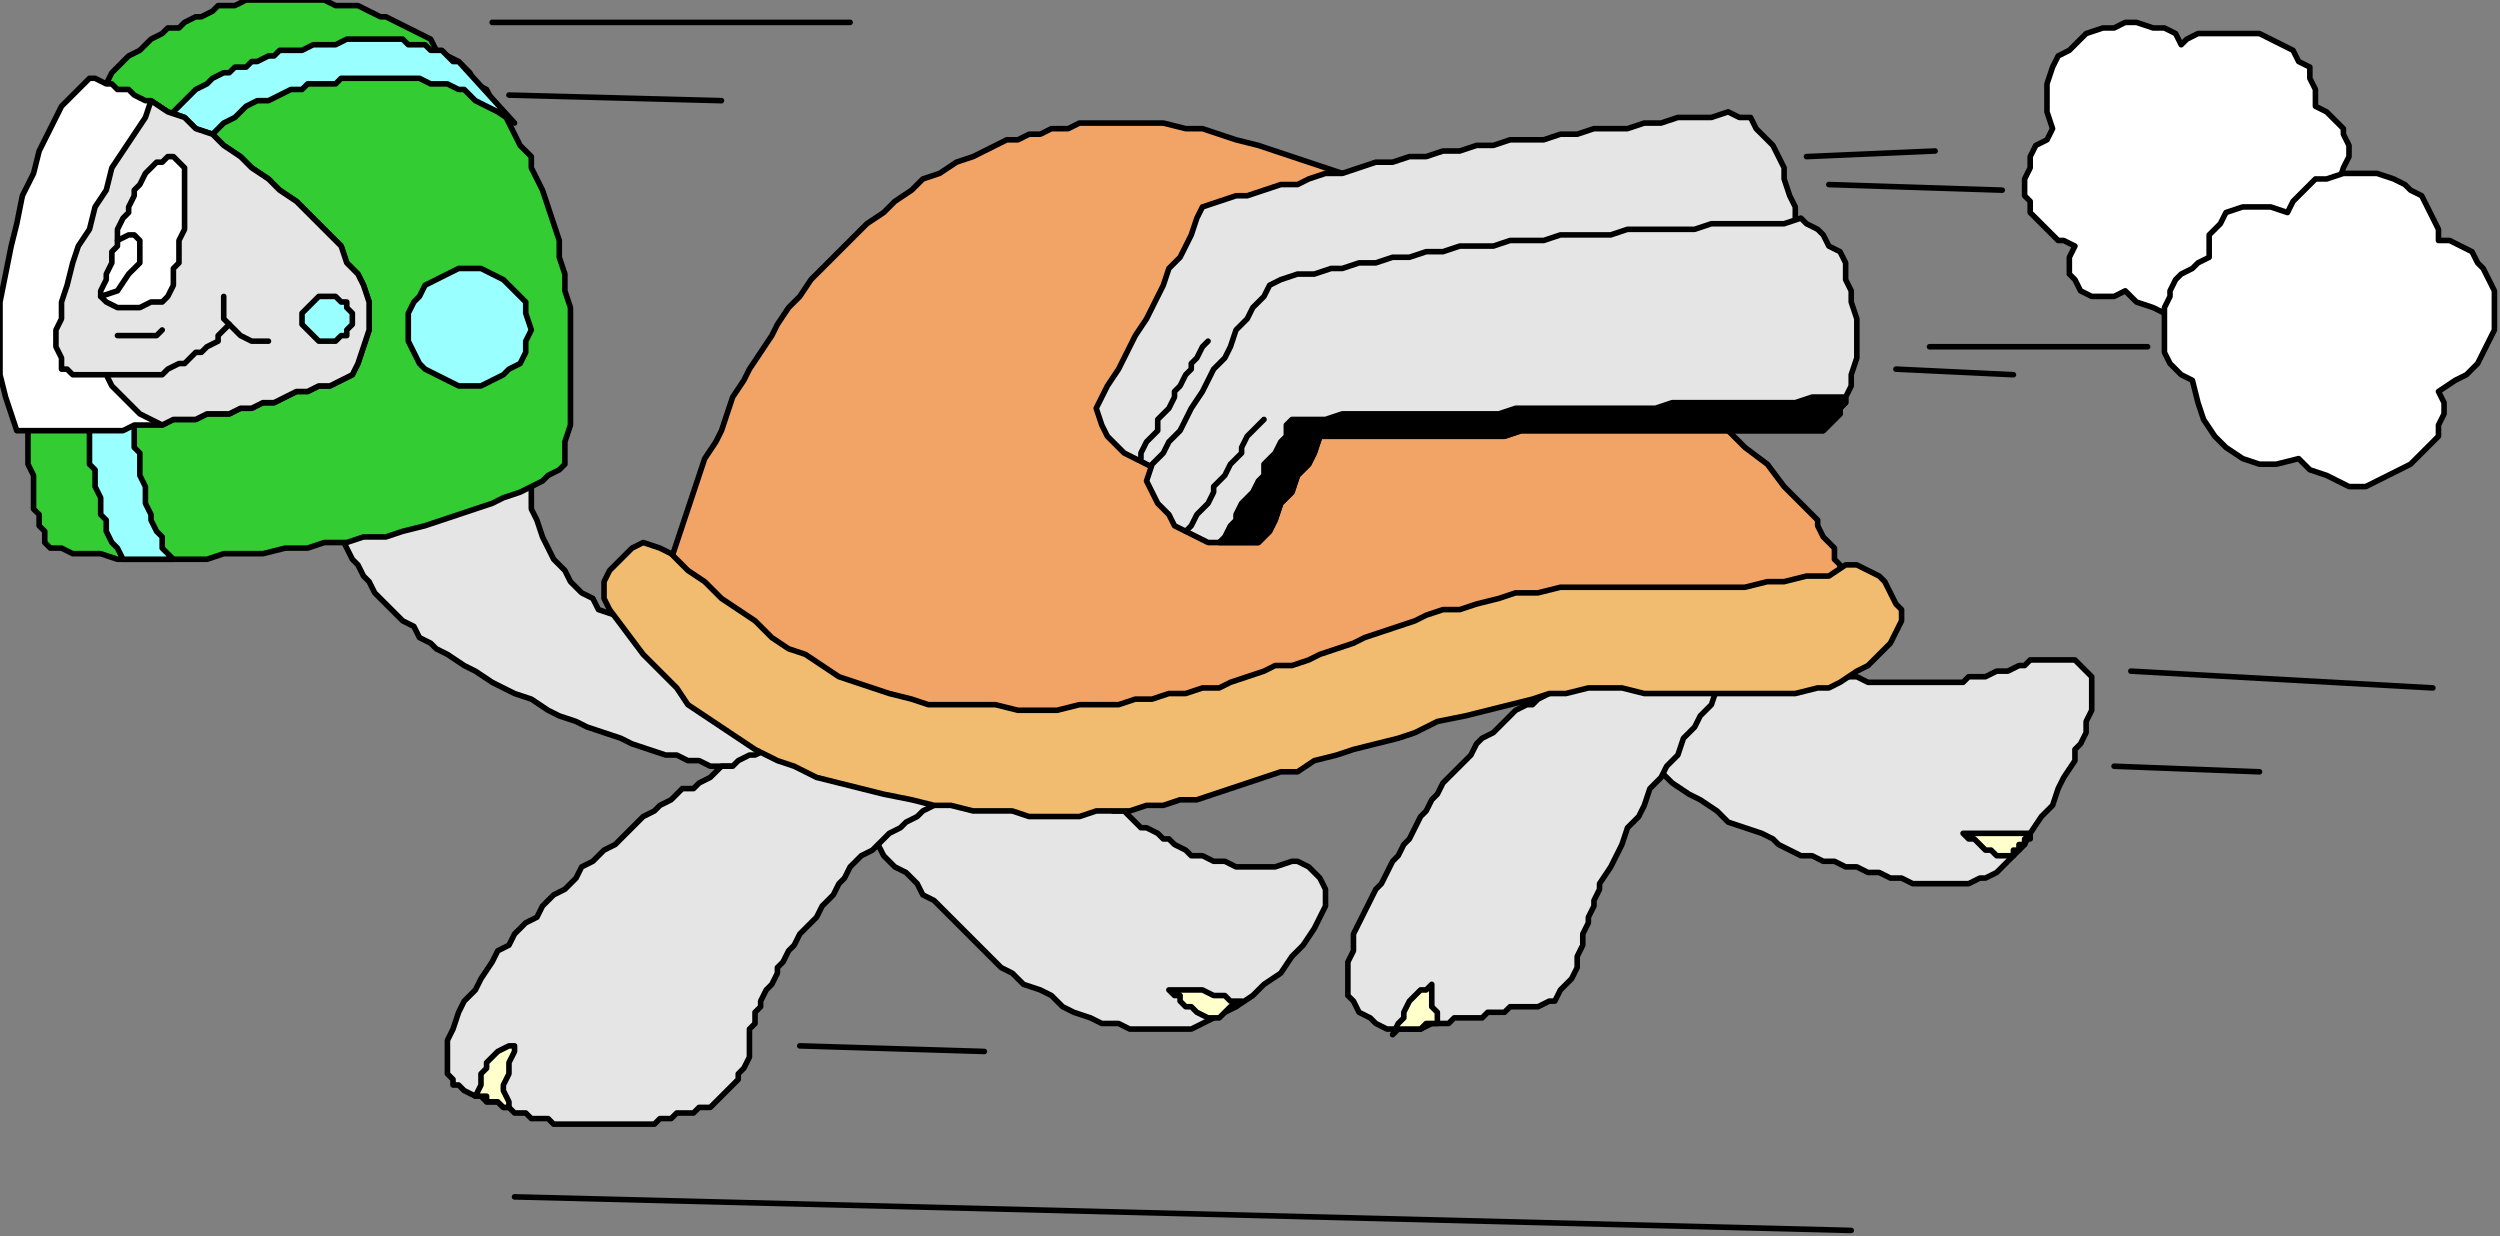 <?xml version="1.0" encoding="UTF-8" standalone="no"?>
<svg
   xmlns:dc="http://purl.org/dc/elements/1.1/"
   xmlns:cc="http://creativecommons.org/ns#"
   xmlns:rdf="http://www.w3.org/1999/02/22-rdf-syntax-ns#"
   xmlns:svg="http://www.w3.org/2000/svg"
   xmlns="http://www.w3.org/2000/svg"
   xmlns:sodipodi="http://sodipodi.sourceforge.net/DTD/sodipodi-0.dtd"
   xmlns:inkscape="http://www.inkscape.org/namespaces/inkscape"
   version="1.0"
   width="118.269mm"
   height="58.473mm"
   id="svg137"
   sodipodi:docname="CREPT015.WMF">
  <rect width="100%" height="100%" fill="#808080" stroke="none"/>
  <sodipodi:namedview
     pagecolor="#ffffff"
     bordercolor="#666666"
     borderopacity="1"
     objecttolerance="10"
     gridtolerance="10"
     guidetolerance="10"
     inkscape:pageopacity="0"
     inkscape:pageshadow="2"
     inkscape:window-width="640"
     inkscape:window-height="480"
     id="namedview139" />
  <defs
     id="defs3">
    <pattern
       id="WMFhbasepattern"
       patternUnits="userSpaceOnUse"
       width="6"
       height="6"
       x="0"
       y="0" />
  </defs>
  <path
     style="fill:#e5e5e5;fill-rule:evenodd;fill-opacity:1;stroke:none;"
     d="  M 274,123   L 277,125   L 279,126   L 282,128   L 284,130   L 287,131   L 289,133   L 292,135   L 294,137   L 297,138   L 299,140   L 302,142   L 304,143   L 307,145   L 309,147   L 312,148   L 315,149   L 317,150   L 318,151   L 320,152   L 322,153   L 324,153   L 326,154   L 328,154   L 330,155   L 332,155   L 334,156   L 336,156   L 338,157   L 340,157   L 342,158   L 344,158   L 346,158   L 348,158   L 349,158   L 351,158   L 352,158   L 354,157   L 355,157   L 357,156   L 358,155   L 360,153   L 362,151   L 363,149   L 365,146   L 367,144   L 368,141   L 369,139   L 371,136   L 371,134   L 372,133   L 373,131   L 373,129   L 374,127   L 374,125   L 374,123   L 374,121   L 373,120   L 372,119   L 371,118   L 369,118   L 368,118   L 366,118   L 365,118   L 363,118   L 362,119   L 361,119   L 359,120   L 358,120   L 357,120   L 355,121   L 354,121   L 353,121   L 352,121   L 351,122   L 349,122   L 348,122   L 347,122   L 346,122   L 344,122   L 343,122   L 342,122   L 340,122   L 339,122   L 338,122   L 336,122   L 335,122   L 334,122   L 332,121   L 331,121   L 330,121   L 329,121   L 327,120   L 326,120   L 325,120   L 324,119   L 323,118   L 320,119   L 317,119   L 313,119   L 310,119   L 307,119   L 304,119   L 300,119   L 297,119   L 294,119   L 291,119   L 288,119   L 285,120   L 282,120   L 279,121   L 277,122   L 274,123  z "
     id="path5" />
  <path
     style="fill:none;stroke:#000000;stroke-width:1px;stroke-linecap:round;stroke-linejoin:round;stroke-miterlimit:4;stroke-dasharray:none;stroke-opacity:1;"
     d="  M 274,123   L 274,123   L 277,125   L 279,126   L 282,128   L 284,130   L 287,131   L 289,133   L 292,135   L 294,137   L 297,138   L 299,140   L 302,142   L 304,143   L 307,145   L 309,147   L 312,148   L 315,149   L 315,149   L 317,150   L 318,151   L 320,152   L 322,153   L 324,153   L 326,154   L 328,154   L 330,155   L 332,155   L 334,156   L 336,156   L 338,157   L 340,157   L 342,158   L 344,158   L 346,158   L 346,158   L 348,158   L 349,158   L 351,158   L 352,158   L 354,157   L 355,157   L 357,156   L 358,155   L 358,155   L 360,153   L 362,151   L 363,149   L 365,146   L 367,144   L 368,141   L 369,139   L 371,136   L 371,136   L 371,134   L 372,133   L 373,131   L 373,129   L 374,127   L 374,125   L 374,123   L 374,121   L 374,121   L 373,120   L 372,119   L 371,118   L 369,118   L 368,118   L 366,118   L 365,118   L 363,118   L 363,118   L 362,119   L 361,119   L 359,120   L 358,120   L 357,120   L 355,121   L 354,121   L 353,121   L 352,121   L 351,122   L 349,122   L 348,122   L 347,122   L 346,122   L 344,122   L 343,122   L 343,122   L 342,122   L 340,122   L 339,122   L 338,122   L 336,122   L 335,122   L 334,122   L 332,121   L 331,121   L 330,121   L 329,121   L 327,120   L 326,120   L 325,120   L 324,119   L 323,118   L 323,118   L 320,119   L 317,119   L 313,119   L 310,119   L 307,119   L 304,119   L 300,119   L 297,119   L 294,119   L 291,119   L 288,119   L 285,120   L 282,120   L 279,121   L 277,122   L 274,123  "
     id="path7" />
  <path
     style="fill:#ffffcc;fill-rule:evenodd;fill-opacity:1;stroke:none;"
     d="  M 363,149   L 362,149   L 360,149   L 358,149   L 357,149   L 356,149   L 354,149   L 353,149   L 351,149   L 352,150   L 353,150   L 354,151   L 355,152   L 356,152   L 357,153   L 358,153   L 359,153   L 360,153   L 360,152   L 361,152   L 361,151   L 362,151   L 362,150   L 363,150   L 363,149  z "
     id="path9" />
  <path
     style="fill:none;stroke:#000000;stroke-width:1px;stroke-linecap:round;stroke-linejoin:round;stroke-miterlimit:4;stroke-dasharray:none;stroke-opacity:1;"
     d="  M 363,149   L 363,149   L 362,149   L 360,149   L 358,149   L 357,149   L 356,149   L 354,149   L 353,149   L 351,149   L 351,149   L 352,150   L 353,150   L 354,151   L 355,152   L 356,152   L 357,153   L 358,153   L 359,153   L 359,153   L 360,153   L 360,152   L 361,152   L 361,151   L 362,151   L 362,150   L 363,150   L 363,149  "
     id="path11" />
  <path
     style="fill:#e5e5e5;fill-rule:evenodd;fill-opacity:1;stroke:none;"
     d="  M 143,135   L 144,136   L 146,138   L 147,140   L 148,141   L 150,143   L 151,145   L 153,146   L 154,148   L 155,150   L 157,151   L 158,153   L 160,155   L 162,156   L 164,158   L 165,160   L 167,161   L 169,163   L 171,165   L 173,167   L 175,169   L 177,171   L 179,173   L 181,174   L 183,176   L 186,177   L 188,178   L 190,180   L 192,181   L 195,182   L 197,183   L 200,183   L 202,184   L 204,184   L 206,184   L 209,184   L 211,184   L 213,184   L 215,183   L 217,182   L 219,181   L 221,180   L 224,178   L 226,176   L 229,174   L 231,171   L 233,169   L 235,166   L 236,164   L 237,162   L 237,161   L 237,159   L 236,157   L 235,156   L 234,155   L 232,154   L 231,154   L 228,155   L 225,155   L 223,155   L 221,155   L 219,154   L 217,154   L 215,153   L 213,153   L 212,152   L 210,151   L 209,150   L 208,150   L 207,149   L 205,148   L 204,148   L 203,147   L 202,146   L 201,145   L 199,145   L 198,144   L 197,143   L 196,142   L 195,141   L 194,141   L 191,140   L 187,140   L 184,140   L 181,139   L 178,139   L 175,138   L 172,138   L 168,138   L 165,137   L 162,137   L 159,137   L 156,136   L 153,136   L 149,135   L 146,135   L 143,135  z "
     id="path13" />
  <path
     style="fill:none;stroke:#000000;stroke-width:1px;stroke-linecap:round;stroke-linejoin:round;stroke-miterlimit:4;stroke-dasharray:none;stroke-opacity:1;"
     d="  M 143,135   L 143,135   L 144,136   L 146,138   L 147,140   L 148,141   L 150,143   L 151,145   L 153,146   L 154,148   L 155,150   L 157,151   L 158,153   L 160,155   L 162,156   L 164,158   L 165,160   L 167,161   L 167,161   L 169,163   L 171,165   L 173,167   L 175,169   L 177,171   L 179,173   L 181,174   L 183,176   L 183,176   L 186,177   L 188,178   L 190,180   L 192,181   L 195,182   L 197,183   L 200,183   L 202,184   L 202,184   L 204,184   L 206,184   L 209,184   L 211,184   L 213,184   L 215,183   L 217,182   L 219,181   L 219,181   L 221,180   L 224,178   L 226,176   L 229,174   L 231,171   L 233,169   L 235,166   L 236,164   L 236,164   L 237,162   L 237,161   L 237,159   L 236,157   L 235,156   L 234,155   L 232,154   L 231,154   L 231,154   L 228,155   L 225,155   L 223,155   L 221,155   L 219,154   L 217,154   L 215,153   L 213,153   L 213,153   L 212,152   L 210,151   L 209,150   L 208,150   L 207,149   L 205,148   L 204,148   L 203,147   L 202,146   L 201,145   L 199,145   L 198,144   L 197,143   L 196,142   L 195,141   L 194,141   L 194,141   L 191,140   L 187,140   L 184,140   L 181,139   L 178,139   L 175,138   L 172,138   L 168,138   L 165,137   L 162,137   L 159,137   L 156,136   L 153,136   L 149,135   L 146,135   L 143,135  "
     id="path15" />
  <path
     style="fill:#ffffcc;fill-rule:evenodd;fill-opacity:1;stroke:none;"
     d="  M 222,179   L 220,179   L 219,178   L 217,178   L 215,177   L 214,177   L 212,177   L 211,177   L 209,177   L 210,178   L 211,178   L 211,179   L 212,180   L 213,180   L 214,181   L 216,182   L 217,182   L 218,182   L 218,182   L 219,181   L 219,181   L 220,180   L 220,180   L 221,180   L 222,179  z "
     id="path17" />
  <path
     style="fill:none;stroke:#000000;stroke-width:1px;stroke-linecap:round;stroke-linejoin:round;stroke-miterlimit:4;stroke-dasharray:none;stroke-opacity:1;"
     d="  M 222,179   L 222,179   L 220,179   L 219,178   L 217,178   L 215,177   L 214,177   L 212,177   L 211,177   L 209,177   L 209,177   L 210,178   L 211,178   L 211,179   L 212,180   L 213,180   L 214,181   L 216,182   L 217,182   L 217,182   L 218,182   L 218,182   L 219,181   L 219,181   L 220,180   L 220,180   L 221,180   L 222,179  "
     id="path19" />
  <path
     style="fill:#e5e5e5;fill-rule:evenodd;fill-opacity:1;stroke:none;"
     d="  M 95,82   L 95,85   L 95,88   L 95,91   L 96,93   L 97,96   L 98,98   L 99,100   L 101,102   L 102,104   L 104,106   L 106,107   L 107,109   L 110,110   L 112,111   L 114,111   L 116,112   L 118,114   L 120,116   L 122,118   L 124,119   L 126,121   L 128,123   L 130,124   L 132,126   L 134,127   L 136,129   L 138,130   L 140,132   L 143,133   L 145,135   L 147,136   L 150,138   L 148,138   L 146,138   L 145,138   L 143,138   L 141,138   L 139,138   L 137,138   L 135,138   L 133,138   L 131,137   L 129,137   L 127,137   L 125,136   L 123,136   L 121,135   L 119,135   L 116,134   L 113,133   L 111,132   L 108,131   L 105,130   L 103,129   L 100,128   L 98,127   L 95,125   L 92,124   L 90,123   L 88,122   L 85,120   L 83,119   L 80,117   L 78,116   L 77,115   L 75,114   L 74,112   L 72,111   L 71,110   L 70,109   L 68,107   L 67,106   L 66,104   L 65,103   L 64,101   L 63,100   L 62,98   L 61,96   L 60,95   L 59,93   L 61,92   L 63,92   L 65,91   L 68,90   L 70,90   L 72,89   L 74,88   L 77,88   L 79,87   L 81,86   L 84,85   L 86,85   L 88,84   L 90,83   L 92,83   L 95,82  z "
     id="path21" />
  <path
     style="fill:none;stroke:#000000;stroke-width:1px;stroke-linecap:round;stroke-linejoin:round;stroke-miterlimit:4;stroke-dasharray:none;stroke-opacity:1;"
     d="  M 95,82   L 95,82   L 95,85   L 95,88   L 95,91   L 96,93   L 97,96   L 98,98   L 99,100   L 101,102   L 102,104   L 104,106   L 106,107   L 107,109   L 110,110   L 112,111   L 114,111   L 116,112   L 116,112   L 118,114   L 120,116   L 122,118   L 124,119   L 126,121   L 128,123   L 130,124   L 132,126   L 134,127   L 136,129   L 138,130   L 140,132   L 143,133   L 145,135   L 147,136   L 150,138   L 150,138   L 148,138   L 146,138   L 145,138   L 143,138   L 141,138   L 139,138   L 137,138   L 135,138   L 133,138   L 131,137   L 129,137   L 127,137   L 125,136   L 123,136   L 121,135   L 119,135   L 119,135   L 116,134   L 113,133   L 111,132   L 108,131   L 105,130   L 103,129   L 100,128   L 98,127   L 95,125   L 92,124   L 90,123   L 88,122   L 85,120   L 83,119   L 80,117   L 78,116   L 78,116   L 77,115   L 75,114   L 74,112   L 72,111   L 71,110   L 70,109   L 68,107   L 67,106   L 66,104   L 65,103   L 64,101   L 63,100   L 62,98   L 61,96   L 60,95   L 59,93   L 59,93   L 61,92   L 63,92   L 65,91   L 68,90   L 70,90   L 72,89   L 74,88   L 77,88   L 79,87   L 81,86   L 84,85   L 86,85   L 88,84   L 90,83   L 92,83   L 95,82  "
     id="path23" />
  <path
     style="fill:#e5e5e5;fill-rule:evenodd;fill-opacity:1;stroke:none;"
     d="  M 140,133   L 139,133   L 137,134   L 135,135   L 134,135   L 132,136   L 131,137   L 129,137   L 128,138   L 127,139   L 125,140   L 124,141   L 122,141   L 121,142   L 120,143   L 118,144   L 117,145   L 115,146   L 113,148   L 112,149   L 110,151   L 108,152   L 106,154   L 104,155   L 103,157   L 101,159   L 99,160   L 97,162   L 96,164   L 94,165   L 92,167   L 91,169   L 89,170   L 88,172   L 86,175   L 85,177   L 83,179   L 82,181   L 81,184   L 80,186   L 80,188   L 80,189   L 80,190   L 80,191   L 80,192   L 81,193   L 81,194   L 82,194   L 83,195   L 85,196   L 86,196   L 87,197   L 89,197   L 90,198   L 91,198   L 92,199   L 94,199   L 95,200   L 96,200   L 98,200   L 99,201   L 101,201   L 102,201   L 104,201   L 105,201   L 106,201   L 108,201   L 109,201   L 111,201   L 112,201   L 114,201   L 115,201   L 117,201   L 118,200   L 120,200   L 121,199   L 123,199   L 124,199   L 125,198   L 127,198   L 128,197   L 129,196   L 130,195   L 131,194   L 132,193   L 132,192   L 133,191   L 134,189   L 134,188   L 134,187   L 134,186   L 134,184   L 135,183   L 135,182   L 135,181   L 136,180   L 136,179   L 137,177   L 138,176   L 139,174   L 139,173   L 140,172   L 141,170   L 142,169   L 143,167   L 144,166   L 145,165   L 146,164   L 147,162   L 148,161   L 149,160   L 150,158   L 151,157   L 152,155   L 153,154   L 154,153   L 156,152   L 157,151   L 158,150   L 159,149   L 161,148   L 162,147   L 164,146   L 165,145   L 167,144   L 168,143   L 170,142   L 171,141   L 173,140   L 171,140   L 169,139   L 167,139   L 165,138   L 163,138   L 161,138   L 158,137   L 156,137   L 154,136   L 152,136   L 150,135   L 148,135   L 146,134   L 144,134   L 142,133   L 140,133  z "
     id="path25" />
  <path
     style="fill:none;stroke:#000000;stroke-width:1px;stroke-linecap:round;stroke-linejoin:round;stroke-miterlimit:4;stroke-dasharray:none;stroke-opacity:1;"
     d="  M 140,133   L 140,133   L 139,133   L 137,134   L 135,135   L 134,135   L 132,136   L 131,137   L 129,137   L 128,138   L 127,139   L 125,140   L 124,141   L 122,141   L 121,142   L 120,143   L 118,144   L 117,145   L 117,145   L 115,146   L 113,148   L 112,149   L 110,151   L 108,152   L 106,154   L 104,155   L 103,157   L 101,159   L 99,160   L 97,162   L 96,164   L 94,165   L 92,167   L 91,169   L 89,170   L 89,170   L 88,172   L 86,175   L 85,177   L 83,179   L 82,181   L 81,184   L 80,186   L 80,188   L 80,188   L 80,189   L 80,190   L 80,191   L 80,192   L 81,193   L 81,194   L 82,194   L 83,195   L 83,195   L 85,196   L 86,196   L 87,197   L 89,197   L 90,198   L 91,198   L 92,199   L 94,199   L 95,200   L 96,200   L 98,200   L 99,201   L 101,201   L 102,201   L 104,201   L 105,201   L 105,201   L 106,201   L 108,201   L 109,201   L 111,201   L 112,201   L 114,201   L 115,201   L 117,201   L 118,200   L 120,200   L 121,199   L 123,199   L 124,199   L 125,198   L 127,198   L 128,197   L 128,197   L 129,196   L 130,195   L 131,194   L 132,193   L 132,192   L 133,191   L 134,189   L 134,188   L 134,188   L 134,187   L 134,186   L 134,184   L 135,183   L 135,182   L 135,181   L 136,180   L 136,179   L 136,179   L 137,177   L 138,176   L 139,174   L 139,173   L 140,172   L 141,170   L 142,169   L 143,167   L 144,166   L 145,165   L 146,164   L 147,162   L 148,161   L 149,160   L 150,158   L 151,157   L 151,157   L 152,155   L 153,154   L 154,153   L 156,152   L 157,151   L 158,150   L 159,149   L 161,148   L 162,147   L 164,146   L 165,145   L 167,144   L 168,143   L 170,142   L 171,141   L 173,140   L 173,140   L 171,140   L 169,139   L 167,139   L 165,138   L 163,138   L 161,138   L 158,137   L 156,137   L 154,136   L 152,136   L 150,135   L 148,135   L 146,134   L 144,134   L 142,133   L 140,133  "
     id="path27" />
  <path
     style="fill:#ffffcc;fill-rule:evenodd;fill-opacity:1;stroke:none;"
     d="  M 92,187   L 91,187   L 89,188   L 88,189   L 87,190   L 87,191   L 86,192   L 86,194   L 85,196   L 86,196   L 87,196   L 87,197   L 88,197   L 89,197   L 89,197   L 90,198   L 91,198   L 91,197   L 90,195   L 90,194   L 91,192   L 91,191   L 91,190   L 92,188   L 92,187  z "
     id="path29" />
  <path
     style="fill:none;stroke:#000000;stroke-width:1px;stroke-linecap:round;stroke-linejoin:round;stroke-miterlimit:4;stroke-dasharray:none;stroke-opacity:1;"
     d="  M 92,187   L 92,187   L 91,187   L 89,188   L 88,189   L 87,190   L 87,191   L 86,192   L 86,194   L 85,196   L 85,196   L 86,196   L 87,196   L 87,197   L 88,197   L 89,197   L 89,197   L 90,198   L 91,198   L 91,198   L 91,197   L 90,195   L 90,194   L 91,192   L 91,191   L 91,190   L 92,188   L 92,187  "
     id="path31" />
  <path
     style="fill:#e5e5e5;fill-rule:evenodd;fill-opacity:1;stroke:none;"
     d="  M 309,121   L 307,123   L 306,126   L 304,128   L 303,130   L 301,132   L 300,135   L 298,137   L 297,139   L 295,141   L 294,144   L 293,146   L 291,148   L 290,151   L 289,153   L 288,155   L 286,158   L 286,159   L 285,161   L 285,162   L 284,164   L 284,165   L 283,167   L 283,169   L 282,171   L 282,172   L 282,173   L 281,175   L 280,176   L 279,177   L 278,179   L 277,179   L 275,180   L 274,180   L 272,180   L 270,180   L 269,181   L 267,181   L 266,181   L 265,182   L 263,182   L 262,182   L 260,182   L 259,183   L 257,183   L 256,183   L 254,184   L 253,184   L 251,184   L 249,184   L 248,184   L 246,183   L 245,182   L 243,181   L 242,179   L 241,178   L 241,176   L 241,174   L 241,172   L 242,170   L 242,167   L 243,165   L 244,163   L 245,161   L 246,159   L 247,158   L 248,156   L 249,154   L 250,153   L 251,151   L 252,150   L 253,148   L 254,146   L 255,145   L 256,143   L 257,142   L 258,140   L 259,139   L 261,137   L 262,136   L 263,135   L 264,133   L 265,132   L 267,131   L 268,130   L 269,129   L 270,128   L 271,127   L 273,126   L 274,126   L 275,125   L 277,124   L 278,123   L 279,122   L 281,122   L 282,121   L 284,120   L 285,120   L 287,120   L 288,120   L 290,120   L 291,120   L 293,120   L 295,121   L 296,121   L 298,121   L 299,121   L 301,121   L 302,121   L 304,121   L 306,121   L 307,121   L 309,121  z "
     id="path33" />
  <path
     style="fill:none;stroke:#000000;stroke-width:1px;stroke-linecap:round;stroke-linejoin:round;stroke-miterlimit:4;stroke-dasharray:none;stroke-opacity:1;"
     d="  M 309,121   L 309,121   L 307,123   L 306,126   L 304,128   L 303,130   L 301,132   L 300,135   L 298,137   L 297,139   L 295,141   L 294,144   L 293,146   L 291,148   L 290,151   L 289,153   L 288,155   L 286,158   L 286,158   L 286,159   L 285,161   L 285,162   L 284,164   L 284,165   L 283,167   L 283,169   L 282,171   L 282,171   L 282,172   L 282,173   L 281,175   L 280,176   L 279,177   L 278,179   L 277,179   L 275,180   L 275,180   L 274,180   L 272,180   L 270,180   L 269,181   L 267,181   L 266,181   L 265,182   L 263,182   L 262,182   L 260,182   L 259,183   L 257,183   L 256,183   L 254,184   L 253,184   L 251,184   L 251,184   L 249,184   L 248,184   L 246,183   L 245,182   L 243,181   L 242,179   L 241,178   L 241,176   L 241,176   L 241,174   L 241,172   L 242,170   L 242,167   L 243,165   L 244,163   L 245,161   L 246,159   L 246,159   L 247,158   L 248,156   L 249,154   L 250,153   L 251,151   L 252,150   L 253,148   L 254,146   L 255,145   L 256,143   L 257,142   L 258,140   L 259,139   L 261,137   L 262,136   L 263,135   L 263,135   L 264,133   L 265,132   L 267,131   L 268,130   L 269,129   L 270,128   L 271,127   L 273,126   L 274,126   L 275,125   L 277,124   L 278,123   L 279,122   L 281,122   L 282,121   L 284,120   L 284,120   L 285,120   L 287,120   L 288,120   L 290,120   L 291,120   L 293,120   L 295,121   L 296,121   L 298,121   L 299,121   L 301,121   L 302,121   L 304,121   L 306,121   L 307,121   L 309,121  "
     id="path35" />
  <path
     style="fill:#ffffcc;fill-rule:evenodd;fill-opacity:1;stroke:none;"
     d="  M 257,183   L 257,182   L 257,181   L 256,180   L 256,179   L 256,179   L 256,178   L 256,177   L 256,176   L 255,177   L 254,177   L 253,178   L 252,179   L 251,181   L 251,182   L 250,183   L 249,185   L 250,184   L 251,184   L 252,184   L 253,184   L 254,184   L 255,183   L 256,183   L 257,183  z "
     id="path37" />
  <path
     style="fill:none;stroke:#000000;stroke-width:1px;stroke-linecap:round;stroke-linejoin:round;stroke-miterlimit:4;stroke-dasharray:none;stroke-opacity:1;"
     d="  M 257,183   L 257,183   L 257,182   L 257,181   L 256,180   L 256,179   L 256,179   L 256,178   L 256,177   L 256,176   L 256,176   L 255,177   L 254,177   L 253,178   L 252,179   L 251,181   L 251,182   L 250,183   L 249,185   L 249,185   L 250,184   L 251,184   L 252,184   L 253,184   L 254,184   L 255,183   L 256,183   L 257,183  "
     id="path39" />
  <path
     style="fill:#f2a366;fill-rule:evenodd;fill-opacity:1;stroke:none;"
     d="  M 118,107   L 119,104   L 120,100   L 121,97   L 122,94   L 123,91   L 124,88   L 125,85   L 126,82   L 128,79   L 129,77   L 130,74   L 131,71   L 133,68   L 134,66   L 136,63   L 138,60   L 139,58   L 141,55   L 143,53   L 145,50   L 147,48   L 149,46   L 151,44   L 153,42   L 155,40   L 158,38   L 160,36   L 163,34   L 165,32   L 168,31   L 171,29   L 174,28   L 176,27   L 178,26   L 180,25   L 182,25   L 184,24   L 186,24   L 188,23   L 191,23   L 193,22   L 195,22   L 197,22   L 200,22   L 202,22   L 204,22   L 206,22   L 208,22   L 212,23   L 215,23   L 218,24   L 221,25   L 225,26   L 228,27   L 231,28   L 234,29   L 237,30   L 240,31   L 243,32   L 246,34   L 249,35   L 252,37   L 255,39   L 258,40   L 262,43   L 266,45   L 270,48   L 274,50   L 278,53   L 282,56   L 286,59   L 290,62   L 294,65   L 297,68   L 301,71   L 305,74   L 309,77   L 312,80   L 316,83   L 319,87   L 320,88   L 321,89   L 322,90   L 323,91   L 324,92   L 325,93   L 325,94   L 326,96   L 327,97   L 328,98   L 328,100   L 329,101   L 329,102   L 330,104   L 330,105   L 331,107   L 330,107   L 328,107   L 327,108   L 325,108   L 324,109   L 322,109   L 321,110   L 320,110   L 318,110   L 317,111   L 315,111   L 314,112   L 313,112   L 311,112   L 310,113   L 308,113   L 306,114   L 303,114   L 301,114   L 298,115   L 296,116   L 294,116   L 291,117   L 289,117   L 286,117   L 284,118   L 281,118   L 279,119   L 276,119   L 274,120   L 271,120   L 269,121   L 266,121   L 264,122   L 261,122   L 259,123   L 256,123   L 254,123   L 251,124   L 249,124   L 246,125   L 244,125   L 241,126   L 239,126   L 236,126   L 234,127   L 231,127   L 229,127   L 225,128   L 220,129   L 216,130   L 211,130   L 207,131   L 203,132   L 198,133   L 194,133   L 190,134   L 185,135   L 181,135   L 177,135   L 172,135   L 168,135   L 164,135   L 159,134   L 156,133   L 153,132   L 151,131   L 148,130   L 145,128   L 143,126   L 140,124   L 138,123   L 135,120   L 133,118   L 130,116   L 128,114   L 125,112   L 123,110   L 120,108   L 118,107  z "
     id="path41" />
  <path
     style="fill:none;stroke:#000000;stroke-width:1px;stroke-linecap:round;stroke-linejoin:round;stroke-miterlimit:4;stroke-dasharray:none;stroke-opacity:1;"
     d="  M 118,107   L 118,107   L 119,104   L 120,100   L 121,97   L 122,94   L 123,91   L 124,88   L 125,85   L 126,82   L 128,79   L 129,77   L 130,74   L 131,71   L 133,68   L 134,66   L 136,63   L 138,60   L 138,60   L 139,58   L 141,55   L 143,53   L 145,50   L 147,48   L 149,46   L 151,44   L 153,42   L 155,40   L 158,38   L 160,36   L 163,34   L 165,32   L 168,31   L 171,29   L 174,28   L 174,28   L 176,27   L 178,26   L 180,25   L 182,25   L 184,24   L 186,24   L 188,23   L 191,23   L 193,22   L 195,22   L 197,22   L 200,22   L 202,22   L 204,22   L 206,22   L 208,22   L 208,22   L 212,23   L 215,23   L 218,24   L 221,25   L 225,26   L 228,27   L 231,28   L 234,29   L 237,30   L 240,31   L 243,32   L 246,34   L 249,35   L 252,37   L 255,39   L 258,40   L 258,40   L 262,43   L 266,45   L 270,48   L 274,50   L 278,53   L 282,56   L 286,59   L 290,62   L 294,65   L 297,68   L 301,71   L 305,74   L 309,77   L 312,80   L 316,83   L 319,87   L 319,87   L 320,88   L 321,89   L 322,90   L 323,91   L 324,92   L 325,93   L 325,94   L 326,96   L 327,97   L 328,98   L 328,100   L 329,101   L 329,102   L 330,104   L 330,105   L 331,107   L 331,107   L 330,107   L 328,107   L 327,108   L 325,108   L 324,109   L 322,109   L 321,110   L 320,110   L 318,110   L 317,111   L 315,111   L 314,112   L 313,112   L 311,112   L 310,113   L 308,113   L 308,113   L 306,114   L 303,114   L 301,114   L 298,115   L 296,116   L 294,116   L 291,117   L 289,117   L 286,117   L 284,118   L 281,118   L 279,119   L 276,119   L 274,120   L 271,120   L 269,121   L 266,121   L 264,122   L 261,122   L 259,123   L 256,123   L 254,123   L 251,124   L 249,124   L 246,125   L 244,125   L 241,126   L 239,126   L 236,126   L 234,127   L 231,127   L 229,127   L 229,127   L 225,128   L 220,129   L 216,130   L 211,130   L 207,131   L 203,132   L 198,133   L 194,133   L 190,134   L 185,135   L 181,135   L 177,135   L 172,135   L 168,135   L 164,135   L 159,134   L 159,134   L 156,133   L 153,132   L 151,131   L 148,130   L 145,128   L 143,126   L 140,124   L 138,123   L 135,120   L 133,118   L 130,116   L 128,114   L 125,112   L 123,110   L 120,108   L 118,107  "
     id="path43" />
  <path
     style="fill:#f2bc70;fill-rule:evenodd;fill-opacity:1;stroke:none;"
     d="  M 330,101   L 332,101   L 334,102   L 336,103   L 337,104   L 338,106   L 339,108   L 340,109   L 340,111   L 339,113   L 338,115   L 336,117   L 334,119   L 332,120   L 329,122   L 327,123   L 325,123   L 321,124   L 318,124   L 315,124   L 311,124   L 308,124   L 304,124   L 301,124   L 297,124   L 294,124   L 290,123   L 287,123   L 284,123   L 280,124   L 277,124   L 274,125   L 270,126   L 266,127   L 262,128   L 257,129   L 253,131   L 250,132   L 246,133   L 242,134   L 239,135   L 235,136   L 232,138   L 229,138   L 226,139   L 223,140   L 220,141   L 217,142   L 214,143   L 211,143   L 208,144   L 205,144   L 202,145   L 199,145   L 196,145   L 193,146   L 190,146   L 187,146   L 184,146   L 181,145   L 178,145   L 174,145   L 170,144   L 167,144   L 163,143   L 158,142   L 154,141   L 150,140   L 146,139   L 142,137   L 139,136   L 135,134   L 132,132   L 129,130   L 126,128   L 123,126   L 121,123   L 118,120   L 115,117   L 112,113   L 109,109   L 108,107   L 108,104   L 109,102   L 111,100   L 113,98   L 115,97   L 118,98   L 120,99   L 123,102   L 126,104   L 129,107   L 132,109   L 135,111   L 138,114   L 141,116   L 144,117   L 147,119   L 150,121   L 153,122   L 156,123   L 159,124   L 163,125   L 166,126   L 170,126   L 174,126   L 178,126   L 182,127   L 186,127   L 189,127   L 193,126   L 196,126   L 200,126   L 203,125   L 206,125   L 209,124   L 212,124   L 215,123   L 218,123   L 220,122   L 223,121   L 226,120   L 228,119   L 231,119   L 234,118   L 236,117   L 239,116   L 242,115   L 244,114   L 247,113   L 250,112   L 253,111   L 255,110   L 258,109   L 261,109   L 264,108   L 268,107   L 271,106   L 275,106   L 279,105   L 283,105   L 287,105   L 291,105   L 295,105   L 300,105   L 304,105   L 308,105   L 312,105   L 316,104   L 319,104   L 323,103   L 327,103   L 330,101  z "
     id="path45" />
  <path
     style="fill:none;stroke:#000000;stroke-width:1px;stroke-linecap:round;stroke-linejoin:round;stroke-miterlimit:4;stroke-dasharray:none;stroke-opacity:1;"
     d="  M 330,101   L 330,101   L 332,101   L 334,102   L 336,103   L 337,104   L 338,106   L 339,108   L 340,109   L 340,111   L 340,111   L 339,113   L 338,115   L 336,117   L 334,119   L 332,120   L 329,122   L 327,123   L 325,123   L 325,123   L 321,124   L 318,124   L 315,124   L 311,124   L 308,124   L 304,124   L 301,124   L 297,124   L 294,124   L 290,123   L 287,123   L 284,123   L 280,124   L 277,124   L 274,125   L 270,126   L 270,126   L 266,127   L 262,128   L 257,129   L 253,131   L 250,132   L 246,133   L 242,134   L 239,135   L 235,136   L 232,138   L 229,138   L 226,139   L 223,140   L 220,141   L 217,142   L 214,143   L 211,143   L 208,144   L 205,144   L 202,145   L 199,145   L 196,145   L 193,146   L 190,146   L 187,146   L 184,146   L 181,145   L 178,145   L 174,145   L 170,144   L 167,144   L 163,143   L 163,143   L 158,142   L 154,141   L 150,140   L 146,139   L 142,137   L 139,136   L 135,134   L 132,132   L 129,130   L 126,128   L 123,126   L 121,123   L 118,120   L 115,117   L 112,113   L 109,109   L 109,109   L 108,107   L 108,104   L 109,102   L 111,100   L 113,98   L 115,97   L 118,98   L 120,99   L 120,99   L 123,102   L 126,104   L 129,107   L 132,109   L 135,111   L 138,114   L 141,116   L 144,117   L 147,119   L 150,121   L 153,122   L 156,123   L 159,124   L 163,125   L 166,126   L 170,126   L 170,126   L 174,126   L 178,126   L 182,127   L 186,127   L 189,127   L 193,126   L 196,126   L 200,126   L 203,125   L 206,125   L 209,124   L 212,124   L 215,123   L 218,123   L 220,122   L 223,121   L 226,120   L 228,119   L 231,119   L 234,118   L 236,117   L 239,116   L 242,115   L 244,114   L 247,113   L 250,112   L 253,111   L 255,110   L 258,109   L 261,109   L 264,108   L 268,107   L 268,107   L 271,106   L 275,106   L 279,105   L 283,105   L 287,105   L 291,105   L 295,105   L 300,105   L 304,105   L 308,105   L 312,105   L 316,104   L 319,104   L 323,103   L 327,103   L 330,101  "
     id="path47" />
  <path
     style="fill:#e5e5e5;fill-rule:evenodd;fill-opacity:1;stroke:none;"
     d="  M 215,37   L 218,36   L 221,35   L 223,35   L 226,34   L 229,33   L 232,33   L 234,32   L 237,31   L 240,31   L 243,30   L 246,29   L 249,29   L 252,28   L 255,28   L 258,27   L 261,27   L 264,26   L 267,26   L 270,25   L 273,25   L 276,25   L 279,24   L 282,24   L 285,23   L 288,23   L 291,23   L 294,22   L 297,22   L 300,21   L 303,21   L 306,21   L 309,20   L 311,21   L 313,21   L 314,23   L 315,24   L 317,26   L 318,28   L 319,30   L 319,32   L 320,35   L 321,37   L 321,39   L 321,42   L 321,44   L 321,47   L 320,49   L 320,52   L 319,53   L 319,53   L 318,54   L 318,55   L 317,56   L 317,57   L 316,57   L 315,58   L 312,58   L 310,58   L 307,58   L 304,59   L 301,59   L 298,59   L 295,59   L 293,59   L 290,59   L 287,59   L 284,60   L 282,60   L 279,60   L 276,60   L 273,60   L 271,61   L 268,61   L 265,61   L 262,61   L 259,61   L 257,62   L 254,62   L 251,62   L 249,62   L 246,62   L 243,63   L 240,63   L 238,63   L 235,63   L 232,64   L 229,64   L 226,64   L 226,65   L 225,67   L 225,68   L 224,69   L 223,70   L 223,72   L 222,73   L 222,74   L 221,75   L 220,76   L 220,78   L 219,79   L 218,80   L 218,81   L 217,83   L 217,84   L 216,84   L 215,84   L 214,84   L 213,84   L 212,84   L 211,84   L 210,84   L 209,84   L 207,84   L 205,83   L 203,82   L 201,81   L 200,80   L 198,78   L 197,76   L 196,73   L 197,71   L 198,69   L 200,66   L 201,64   L 202,62   L 203,60   L 205,57   L 206,55   L 207,53   L 208,51   L 209,48   L 211,46   L 212,44   L 213,42   L 214,39   L 215,37  z "
     id="path49" />
  <path
     style="fill:none;stroke:#000000;stroke-width:1px;stroke-linecap:round;stroke-linejoin:round;stroke-miterlimit:4;stroke-dasharray:none;stroke-opacity:1;"
     d="  M 215,37   L 215,37   L 218,36   L 221,35   L 223,35   L 226,34   L 229,33   L 232,33   L 234,32   L 237,31   L 240,31   L 243,30   L 246,29   L 249,29   L 252,28   L 255,28   L 258,27   L 261,27   L 264,26   L 267,26   L 270,25   L 273,25   L 276,25   L 279,24   L 282,24   L 285,23   L 288,23   L 291,23   L 294,22   L 297,22   L 300,21   L 303,21   L 306,21   L 309,20   L 309,20   L 311,21   L 313,21   L 314,23   L 315,24   L 317,26   L 318,28   L 319,30   L 319,32   L 320,35   L 321,37   L 321,39   L 321,42   L 321,44   L 321,47   L 320,49   L 320,52   L 320,52   L 319,53   L 319,53   L 318,54   L 318,55   L 317,56   L 317,57   L 316,57   L 315,58   L 315,58   L 312,58   L 310,58   L 307,58   L 304,59   L 301,59   L 298,59   L 295,59   L 293,59   L 290,59   L 287,59   L 284,60   L 282,60   L 279,60   L 276,60   L 273,60   L 271,61   L 268,61   L 265,61   L 262,61   L 259,61   L 257,62   L 254,62   L 251,62   L 249,62   L 246,62   L 243,63   L 240,63   L 238,63   L 235,63   L 232,64   L 229,64   L 226,64   L 226,64   L 226,65   L 225,67   L 225,68   L 224,69   L 223,70   L 223,72   L 222,73   L 222,74   L 221,75   L 220,76   L 220,78   L 219,79   L 218,80   L 218,81   L 217,83   L 217,84   L 217,84   L 216,84   L 215,84   L 214,84   L 213,84   L 212,84   L 211,84   L 210,84   L 209,84   L 209,84   L 207,84   L 205,83   L 203,82   L 201,81   L 200,80   L 198,78   L 197,76   L 196,73   L 196,73   L 197,71   L 198,69   L 200,66   L 201,64   L 202,62   L 203,60   L 205,57   L 206,55   L 207,53   L 208,51   L 209,48   L 211,46   L 212,44   L 213,42   L 214,39   L 215,37  "
     id="path51" />
  <path
     style="fill:#000000;fill-rule:evenodd;fill-opacity:1;stroke:none;"
     d="  M 320,52   L 319,53   L 319,53   L 318,54   L 318,55   L 317,56   L 317,57   L 316,57   L 315,58   L 312,58   L 310,58   L 307,58   L 304,59   L 301,59   L 298,59   L 295,59   L 293,59   L 290,59   L 287,59   L 284,60   L 282,60   L 279,60   L 276,60   L 273,60   L 271,61   L 268,61   L 265,61   L 262,61   L 259,61   L 257,62   L 254,62   L 251,62   L 249,62   L 246,62   L 243,63   L 240,63   L 238,63   L 235,63   L 232,64   L 229,64   L 226,64   L 226,65   L 225,67   L 225,68   L 224,69   L 223,70   L 223,72   L 222,73   L 222,74   L 221,75   L 220,76   L 220,78   L 219,79   L 218,80   L 218,81   L 217,83   L 217,84   L 216,84   L 215,84   L 214,84   L 213,84   L 212,84   L 211,84   L 210,84   L 209,84   L 210,82   L 211,81   L 212,80   L 212,78   L 213,77   L 214,75   L 215,74   L 215,73   L 216,71   L 217,70   L 218,68   L 218,67   L 219,65   L 220,64   L 221,62   L 221,61   L 224,61   L 227,60   L 230,60   L 233,60   L 237,59   L 240,59   L 243,59   L 246,59   L 249,58   L 252,58   L 255,58   L 258,58   L 261,57   L 264,57   L 267,57   L 270,56   L 273,56   L 277,56   L 280,55   L 283,55   L 286,55   L 289,55   L 292,54   L 295,54   L 298,54   L 301,53   L 304,53   L 307,53   L 310,52   L 314,52   L 317,52   L 320,52  z "
     id="path53" />
  <path
     style="fill:none;stroke:#000000;stroke-width:1px;stroke-linecap:round;stroke-linejoin:round;stroke-miterlimit:4;stroke-dasharray:none;stroke-opacity:1;"
     d="  M 320,52   L 320,52   L 319,53   L 319,53   L 318,54   L 318,55   L 317,56   L 317,57   L 316,57   L 315,58   L 315,58   L 312,58   L 310,58   L 307,58   L 304,59   L 301,59   L 298,59   L 295,59   L 293,59   L 290,59   L 287,59   L 284,60   L 282,60   L 279,60   L 276,60   L 273,60   L 271,61   L 268,61   L 265,61   L 262,61   L 259,61   L 257,62   L 254,62   L 251,62   L 249,62   L 246,62   L 243,63   L 240,63   L 238,63   L 235,63   L 232,64   L 229,64   L 226,64   L 226,64   L 226,65   L 225,67   L 225,68   L 224,69   L 223,70   L 223,72   L 222,73   L 222,74   L 221,75   L 220,76   L 220,78   L 219,79   L 218,80   L 218,81   L 217,83   L 217,84   L 217,84   L 216,84   L 215,84   L 214,84   L 213,84   L 212,84   L 211,84   L 210,84   L 209,84   L 209,84   L 210,82   L 211,81   L 212,80   L 212,78   L 213,77   L 214,75   L 215,74   L 215,73   L 216,71   L 217,70   L 218,68   L 218,67   L 219,65   L 220,64   L 221,62   L 221,61   L 221,61   L 224,61   L 227,60   L 230,60   L 233,60   L 237,59   L 240,59   L 243,59   L 246,59   L 249,58   L 252,58   L 255,58   L 258,58   L 261,57   L 264,57   L 267,57   L 270,56   L 273,56   L 277,56   L 280,55   L 283,55   L 286,55   L 289,55   L 292,54   L 295,54   L 298,54   L 301,53   L 304,53   L 307,53   L 310,52   L 314,52   L 317,52   L 320,52  "
     id="path55" />
  <path
     style="fill:none;stroke:#000000;stroke-width:1px;stroke-linecap:round;stroke-linejoin:round;stroke-miterlimit:4;stroke-dasharray:none;stroke-opacity:1;"
     d="  M 216,61   L 216,61   L 215,62   L 214,64   L 213,65   L 213,66   L 212,67   L 211,69   L 210,70   L 210,71   L 209,73   L 208,74   L 207,75   L 207,77   L 206,78   L 205,79   L 204,81   L 204,82  "
     id="path57" />
  <path
     style="fill:#e5e5e5;fill-rule:evenodd;fill-opacity:1;stroke:none;"
     d="  M 227,51   L 229,50   L 232,49   L 235,49   L 238,48   L 240,48   L 243,47   L 246,47   L 249,46   L 252,46   L 255,45   L 258,45   L 261,44   L 264,44   L 267,44   L 270,43   L 273,43   L 276,43   L 279,42   L 282,42   L 285,42   L 288,42   L 291,41   L 294,41   L 297,41   L 300,41   L 303,41   L 306,40   L 309,40   L 313,40   L 316,40   L 319,40   L 322,39   L 323,40   L 325,41   L 326,42   L 327,44   L 329,45   L 330,47   L 330,50   L 331,52   L 331,54   L 332,57   L 332,59   L 332,62   L 332,64   L 331,67   L 331,69   L 330,71   L 330,72   L 329,73   L 329,74   L 328,75   L 327,76   L 327,76   L 326,77   L 325,77   L 322,77   L 320,77   L 317,77   L 314,77   L 311,77   L 308,77   L 305,77   L 303,77   L 300,77   L 297,77   L 294,77   L 291,77   L 289,77   L 286,77   L 283,77   L 280,77   L 278,77   L 275,77   L 272,77   L 269,78   L 267,78   L 264,78   L 261,78   L 258,78   L 256,78   L 253,78   L 250,78   L 247,78   L 245,78   L 242,78   L 239,78   L 236,78   L 235,81   L 234,83   L 232,85   L 231,88   L 229,90   L 228,93   L 227,95   L 225,97   L 224,97   L 223,97   L 222,97   L 222,97   L 221,97   L 220,97   L 219,97   L 218,97   L 216,97   L 214,96   L 212,95   L 210,94   L 209,92   L 207,90   L 206,88   L 205,86   L 206,83   L 208,81   L 209,79   L 211,77   L 212,75   L 213,73   L 215,70   L 216,68   L 217,66   L 219,64   L 220,62   L 221,59   L 223,57   L 224,55   L 226,53   L 227,51  z "
     id="path59" />
  <path
     style="fill:none;stroke:#000000;stroke-width:1px;stroke-linecap:round;stroke-linejoin:round;stroke-miterlimit:4;stroke-dasharray:none;stroke-opacity:1;"
     d="  M 227,51   L 227,51   L 229,50   L 232,49   L 235,49   L 238,48   L 240,48   L 243,47   L 246,47   L 249,46   L 252,46   L 255,45   L 258,45   L 261,44   L 264,44   L 267,44   L 270,43   L 273,43   L 276,43   L 279,42   L 282,42   L 285,42   L 288,42   L 291,41   L 294,41   L 297,41   L 300,41   L 303,41   L 306,40   L 309,40   L 313,40   L 316,40   L 319,40   L 322,39   L 322,39   L 323,40   L 325,41   L 326,42   L 327,44   L 329,45   L 330,47   L 330,50   L 331,52   L 331,54   L 332,57   L 332,59   L 332,62   L 332,64   L 331,67   L 331,69   L 330,71   L 330,71   L 330,72   L 329,73   L 329,74   L 328,75   L 327,76   L 327,76   L 326,77   L 325,77   L 325,77   L 322,77   L 320,77   L 317,77   L 314,77   L 311,77   L 308,77   L 305,77   L 303,77   L 300,77   L 297,77   L 294,77   L 291,77   L 289,77   L 286,77   L 283,77   L 280,77   L 278,77   L 275,77   L 272,77   L 269,78   L 267,78   L 264,78   L 261,78   L 258,78   L 256,78   L 253,78   L 250,78   L 247,78   L 245,78   L 242,78   L 239,78   L 236,78   L 236,78   L 235,81   L 234,83   L 232,85   L 231,88   L 229,90   L 228,93   L 227,95   L 225,97   L 225,97   L 224,97   L 223,97   L 222,97   L 222,97   L 221,97   L 220,97   L 219,97   L 218,97   L 218,97   L 216,97   L 214,96   L 212,95   L 210,94   L 209,92   L 207,90   L 206,88   L 205,86   L 205,86   L 206,83   L 208,81   L 209,79   L 211,77   L 212,75   L 213,73   L 215,70   L 216,68   L 217,66   L 219,64   L 220,62   L 221,59   L 223,57   L 224,55   L 226,53   L 227,51  "
     id="path61" />
  <path
     style="fill:#000000;fill-rule:evenodd;fill-opacity:1;stroke:none;"
     d="  M 330,71   L 330,72   L 329,73   L 329,74   L 328,75   L 327,76   L 327,76   L 326,77   L 325,77   L 322,77   L 320,77   L 317,77   L 314,77   L 311,77   L 308,77   L 305,77   L 303,77   L 300,77   L 297,77   L 294,77   L 291,77   L 289,77   L 286,77   L 283,77   L 280,77   L 278,77   L 275,77   L 272,77   L 269,78   L 267,78   L 264,78   L 261,78   L 258,78   L 256,78   L 253,78   L 250,78   L 247,78   L 245,78   L 242,78   L 239,78   L 236,78   L 235,81   L 234,83   L 232,85   L 231,88   L 229,90   L 228,93   L 227,95   L 225,97   L 224,97   L 223,97   L 222,97   L 222,97   L 221,97   L 220,97   L 219,97   L 218,97   L 219,96   L 220,94   L 221,93   L 221,92   L 222,90   L 223,89   L 224,88   L 225,86   L 226,85   L 226,83   L 227,82   L 228,81   L 229,79   L 230,78   L 230,76   L 231,75   L 234,75   L 237,75   L 240,74   L 244,74   L 247,74   L 250,74   L 253,74   L 256,74   L 259,74   L 262,74   L 265,74   L 268,74   L 271,73   L 274,73   L 277,73   L 280,73   L 284,73   L 287,73   L 290,73   L 293,73   L 296,73   L 299,72   L 302,72   L 305,72   L 308,72   L 312,72   L 315,72   L 318,72   L 321,72   L 324,71   L 327,71   L 330,71  z "
     id="path63" />
  <path
     style="fill:none;stroke:#000000;stroke-width:1px;stroke-linecap:round;stroke-linejoin:round;stroke-miterlimit:4;stroke-dasharray:none;stroke-opacity:1;"
     d="  M 330,71   L 330,71   L 330,72   L 329,73   L 329,74   L 328,75   L 327,76   L 327,76   L 326,77   L 325,77   L 325,77   L 322,77   L 320,77   L 317,77   L 314,77   L 311,77   L 308,77   L 305,77   L 303,77   L 300,77   L 297,77   L 294,77   L 291,77   L 289,77   L 286,77   L 283,77   L 280,77   L 278,77   L 275,77   L 272,77   L 269,78   L 267,78   L 264,78   L 261,78   L 258,78   L 256,78   L 253,78   L 250,78   L 247,78   L 245,78   L 242,78   L 239,78   L 236,78   L 236,78   L 235,81   L 234,83   L 232,85   L 231,88   L 229,90   L 228,93   L 227,95   L 225,97   L 225,97   L 224,97   L 223,97   L 222,97   L 222,97   L 221,97   L 220,97   L 219,97   L 218,97   L 218,97   L 219,96   L 220,94   L 221,93   L 221,92   L 222,90   L 223,89   L 224,88   L 225,86   L 226,85   L 226,83   L 227,82   L 228,81   L 229,79   L 230,78   L 230,76   L 231,75   L 231,75   L 234,75   L 237,75   L 240,74   L 244,74   L 247,74   L 250,74   L 253,74   L 256,74   L 259,74   L 262,74   L 265,74   L 268,74   L 271,73   L 274,73   L 277,73   L 280,73   L 284,73   L 287,73   L 290,73   L 293,73   L 296,73   L 299,72   L 302,72   L 305,72   L 308,72   L 312,72   L 315,72   L 318,72   L 321,72   L 324,71   L 327,71   L 330,71  "
     id="path65" />
  <path
     style="fill:none;stroke:#000000;stroke-width:1px;stroke-linecap:round;stroke-linejoin:round;stroke-miterlimit:4;stroke-dasharray:none;stroke-opacity:1;"
     d="  M 226,75   L 226,75   L 225,76   L 224,77   L 223,78   L 222,80   L 222,81   L 221,82   L 220,83   L 219,85   L 218,86   L 217,87   L 217,88   L 216,90   L 215,91   L 214,92   L 213,94   L 212,95  "
     id="path67" />
  <path
     style="fill:#ffffff;fill-rule:evenodd;fill-opacity:1;stroke:none;"
     d="  M 390,8   L 389,6   L 387,5   L 385,5   L 382,4   L 380,4   L 378,5   L 376,5   L 373,6   L 372,7   L 370,9   L 368,10   L 367,12   L 366,15   L 366,17   L 366,20   L 367,23   L 366,25   L 364,26   L 363,28   L 363,30   L 362,32   L 362,33   L 362,35   L 363,36   L 363,38   L 364,39   L 365,40   L 366,41   L 367,42   L 368,43   L 369,43   L 371,44   L 370,46   L 370,49   L 371,50   L 372,52   L 374,53   L 376,53   L 378,53   L 380,52   L 382,54   L 385,55   L 387,56   L 390,56   L 392,55   L 394,55   L 396,54   L 397,53   L 398,52   L 400,51   L 401,49   L 402,48   L 404,47   L 405,45   L 406,44   L 408,43   L 409,41   L 410,40   L 412,39   L 413,38   L 414,36   L 416,35   L 417,34   L 418,33   L 419,30   L 420,28   L 420,26   L 419,24   L 419,23   L 417,21   L 416,20   L 414,19   L 414,16   L 413,14   L 413,12   L 411,11   L 410,9   L 408,8   L 406,7   L 404,6   L 402,6   L 400,6   L 398,6   L 396,6   L 394,6   L 393,6   L 391,7   L 390,8  z "
     id="path69" />
  <path
     style="fill:none;stroke:#000000;stroke-width:1px;stroke-linecap:round;stroke-linejoin:round;stroke-miterlimit:4;stroke-dasharray:none;stroke-opacity:1;"
     d="  M 390,8   L 390,8   L 389,6   L 387,5   L 385,5   L 382,4   L 380,4   L 378,5   L 376,5   L 373,6   L 372,7   L 370,9   L 368,10   L 367,12   L 366,15   L 366,17   L 366,20   L 367,23   L 367,23   L 366,25   L 364,26   L 363,28   L 363,30   L 362,32   L 362,33   L 362,35   L 363,36   L 363,38   L 364,39   L 365,40   L 366,41   L 367,42   L 368,43   L 369,43   L 371,44   L 371,44   L 370,46   L 370,49   L 371,50   L 372,52   L 374,53   L 376,53   L 378,53   L 380,52   L 380,52   L 382,54   L 385,55   L 387,56   L 390,56   L 392,55   L 394,55   L 396,54   L 397,53   L 397,53   L 398,52   L 400,51   L 401,49   L 402,48   L 404,47   L 405,45   L 406,44   L 408,43   L 409,41   L 410,40   L 412,39   L 413,38   L 414,36   L 416,35   L 417,34   L 418,33   L 418,33   L 419,30   L 420,28   L 420,26   L 419,24   L 419,23   L 417,21   L 416,20   L 414,19   L 414,19   L 414,16   L 413,14   L 413,12   L 411,11   L 410,9   L 408,8   L 406,7   L 404,6   L 402,6   L 400,6   L 398,6   L 396,6   L 394,6   L 393,6   L 391,7   L 390,8  "
     id="path71" />
  <path
     style="fill:#ffffff;fill-rule:evenodd;fill-opacity:1;stroke:none;"
     d="  M 409,38   L 410,36   L 412,34   L 414,32   L 416,32   L 419,31   L 421,31   L 423,31   L 425,31   L 428,32   L 430,33   L 431,34   L 433,35   L 434,37   L 435,39   L 436,41   L 436,43   L 438,43   L 440,44   L 442,45   L 443,47   L 444,48   L 445,50   L 446,52   L 446,54   L 446,57   L 446,59   L 445,61   L 444,63   L 443,65   L 441,67   L 439,68   L 436,70   L 437,72   L 437,74   L 436,76   L 436,78   L 434,80   L 433,81   L 431,83   L 429,84   L 427,85   L 425,86   L 423,87   L 420,87   L 418,86   L 416,85   L 413,84   L 411,82   L 407,83   L 404,83   L 401,82   L 398,80   L 396,78   L 394,75   L 393,72   L 392,68   L 390,67   L 389,66   L 388,65   L 387,63   L 387,61   L 387,60   L 387,58   L 387,56   L 387,55   L 388,53   L 388,52   L 389,50   L 390,49   L 392,48   L 393,47   L 395,46   L 395,44   L 395,42   L 397,40   L 398,38   L 401,37   L 403,37   L 406,37   L 409,38  z "
     id="path73" />
  <path
     style="fill:none;stroke:#000000;stroke-width:1px;stroke-linecap:round;stroke-linejoin:round;stroke-miterlimit:4;stroke-dasharray:none;stroke-opacity:1;"
     d="  M 409,38   L 409,38   L 410,36   L 412,34   L 414,32   L 416,32   L 419,31   L 421,31   L 423,31   L 425,31   L 428,32   L 430,33   L 431,34   L 433,35   L 434,37   L 435,39   L 436,41   L 436,43   L 436,43   L 438,43   L 440,44   L 442,45   L 443,47   L 444,48   L 445,50   L 446,52   L 446,54   L 446,57   L 446,59   L 445,61   L 444,63   L 443,65   L 441,67   L 439,68   L 436,70   L 436,70   L 437,72   L 437,74   L 436,76   L 436,78   L 434,80   L 433,81   L 431,83   L 429,84   L 427,85   L 425,86   L 423,87   L 420,87   L 418,86   L 416,85   L 413,84   L 411,82   L 411,82   L 407,83   L 404,83   L 401,82   L 398,80   L 396,78   L 394,75   L 393,72   L 392,68   L 392,68   L 390,67   L 389,66   L 388,65   L 387,63   L 387,61   L 387,60   L 387,58   L 387,56   L 387,55   L 388,53   L 388,52   L 389,50   L 390,49   L 392,48   L 393,47   L 395,46   L 395,46   L 395,44   L 395,42   L 397,40   L 398,38   L 401,37   L 403,37   L 406,37   L 409,38  "
     id="path75" />
  <path
     style="fill:none;stroke:#000000;stroke-width:1px;stroke-linecap:round;stroke-linejoin:round;stroke-miterlimit:4;stroke-dasharray:none;stroke-opacity:1;"
     d="  M 323,28   L 346,27  "
     id="path77" />
  <path
     style="fill:none;stroke:#000000;stroke-width:1px;stroke-linecap:round;stroke-linejoin:round;stroke-miterlimit:4;stroke-dasharray:none;stroke-opacity:1;"
     d="  M 358,34   L 327,33  "
     id="path79" />
  <path
     style="fill:none;stroke:#000000;stroke-width:1px;stroke-linecap:round;stroke-linejoin:round;stroke-miterlimit:4;stroke-dasharray:none;stroke-opacity:1;"
     d="  M 384,62   L 345,62  "
     id="path81" />
  <path
     style="fill:none;stroke:#000000;stroke-width:1px;stroke-linecap:round;stroke-linejoin:round;stroke-miterlimit:4;stroke-dasharray:none;stroke-opacity:1;"
     d="  M 360,67   L 339,66  "
     id="path83" />
  <path
     style="fill:none;stroke:#000000;stroke-width:1px;stroke-linecap:round;stroke-linejoin:round;stroke-miterlimit:4;stroke-dasharray:none;stroke-opacity:1;"
     d="  M 381,120   L 435,123  "
     id="path85" />
  <path
     style="fill:none;stroke:#000000;stroke-width:1px;stroke-linecap:round;stroke-linejoin:round;stroke-miterlimit:4;stroke-dasharray:none;stroke-opacity:1;"
     d="  M 378,137   L 404,138  "
     id="path87" />
  <path
     style="fill:none;stroke:#000000;stroke-width:1px;stroke-linecap:round;stroke-linejoin:round;stroke-miterlimit:4;stroke-dasharray:none;stroke-opacity:1;"
     d="  M 88,4   L 152,4  "
     id="path89" />
  <path
     style="fill:none;stroke:#000000;stroke-width:1px;stroke-linecap:round;stroke-linejoin:round;stroke-miterlimit:4;stroke-dasharray:none;stroke-opacity:1;"
     d="  M 91,17   L 129,18  "
     id="path91" />
  <path
     style="fill:none;stroke:#000000;stroke-width:1px;stroke-linecap:round;stroke-linejoin:round;stroke-miterlimit:4;stroke-dasharray:none;stroke-opacity:1;"
     d="  M 143,187   L 176,188  "
     id="path93" />
  <path
     style="fill:none;stroke:#000000;stroke-width:1px;stroke-linecap:round;stroke-linejoin:round;stroke-miterlimit:4;stroke-dasharray:none;stroke-opacity:1;"
     d="  M 92,214   L 331,220  "
     id="path95" />
  <path
     style="fill:#33cc33;fill-rule:evenodd;fill-opacity:1;stroke:none;"
     d="  M 101,83   L 100,84   L 98,85   L 97,86   L 95,87   L 93,88   L 90,89   L 88,90   L 85,91   L 82,92   L 79,93   L 76,94   L 72,95   L 69,96   L 65,96   L 62,97   L 58,97   L 55,98   L 51,98   L 47,99   L 44,99   L 40,99   L 37,100   L 33,100   L 30,100   L 27,100   L 24,100   L 21,100   L 18,99   L 15,99   L 13,99   L 11,98   L 9,98   L 8,97   L 8,95   L 7,94   L 7,92   L 6,91   L 6,89   L 6,87   L 6,85   L 5,83   L 5,82   L 5,80   L 5,78   L 5,76   L 4,74   L 4,72   L 4,71   L 4,68   L 4,66   L 4,64   L 4,62   L 4,60   L 5,57   L 5,55   L 5,53   L 5,51   L 5,49   L 6,46   L 6,44   L 6,42   L 7,40   L 7,38   L 8,35   L 9,34   L 9,32   L 10,31   L 10,29   L 11,28   L 12,26   L 12,24   L 13,23   L 14,21   L 15,20   L 16,19   L 17,17   L 18,16   L 19,15   L 20,13   L 21,12   L 22,11   L 23,10   L 25,9   L 26,8   L 27,7   L 29,6   L 30,5   L 32,5   L 33,4   L 35,3   L 36,3   L 38,2   L 39,1   L 41,1   L 42,1   L 44,0   L 46,0   L 48,0   L 50,0   L 52,0   L 54,0   L 56,0   L 58,0   L 60,1   L 62,1   L 64,1   L 66,2   L 68,3   L 69,3   L 71,4   L 73,5   L 75,6   L 77,7   L 78,9   L 80,10   L 82,11   L 84,13   L 85,15   L 87,16   L 88,18   L 90,20   L 91,22   L 92,24   L 93,26   L 95,28   L 95,30   L 96,32   L 97,34   L 98,37   L 99,40   L 100,43   L 100,46   L 101,49   L 101,52   L 102,55   L 102,58   L 102,61   L 102,64   L 102,67   L 102,70   L 102,73   L 102,76   L 101,79   L 101,83  z "
     id="path97" />
  <path
     style="fill:none;stroke:#000000;stroke-width:1px;stroke-linecap:round;stroke-linejoin:round;stroke-miterlimit:4;stroke-dasharray:none;stroke-opacity:1;"
     d="  M 101,83   L 101,83   L 100,84   L 98,85   L 97,86   L 95,87   L 93,88   L 90,89   L 88,90   L 85,91   L 82,92   L 79,93   L 76,94   L 72,95   L 69,96   L 65,96   L 62,97   L 58,97   L 55,98   L 51,98   L 47,99   L 44,99   L 40,99   L 37,100   L 33,100   L 30,100   L 27,100   L 24,100   L 21,100   L 18,99   L 15,99   L 13,99   L 11,98   L 9,98   L 9,98   L 8,97   L 8,95   L 7,94   L 7,92   L 6,91   L 6,89   L 6,87   L 6,85   L 5,83   L 5,82   L 5,80   L 5,78   L 5,76   L 4,74   L 4,72   L 4,71   L 4,71   L 4,68   L 4,66   L 4,64   L 4,62   L 4,60   L 5,57   L 5,55   L 5,53   L 5,51   L 5,49   L 6,46   L 6,44   L 6,42   L 7,40   L 7,38   L 8,35   L 8,35   L 9,34   L 9,32   L 10,31   L 10,29   L 11,28   L 12,26   L 12,24   L 13,23   L 14,21   L 15,20   L 16,19   L 17,17   L 18,16   L 19,15   L 20,13   L 21,12   L 21,12   L 22,11   L 23,10   L 25,9   L 26,8   L 27,7   L 29,6   L 30,5   L 32,5   L 33,4   L 35,3   L 36,3   L 38,2   L 39,1   L 41,1   L 42,1   L 44,0   L 44,0   L 46,0   L 48,0   L 50,0   L 52,0   L 54,0   L 56,0   L 58,0   L 60,1   L 62,1   L 64,1   L 66,2   L 68,3   L 69,3   L 71,4   L 73,5   L 75,6   L 75,6   L 77,7   L 78,9   L 80,10   L 82,11   L 84,13   L 85,15   L 87,16   L 88,18   L 90,20   L 91,22   L 92,24   L 93,26   L 95,28   L 95,30   L 96,32   L 97,34   L 97,34   L 98,37   L 99,40   L 100,43   L 100,46   L 101,49   L 101,52   L 102,55   L 102,58   L 102,61   L 102,64   L 102,67   L 102,70   L 102,73   L 102,76   L 101,79   L 101,83  "
     id="path99" />
  <path
     style="fill:#99ffff;fill-rule:evenodd;fill-opacity:1;stroke:none;"
     d="  M 84,48   L 86,48   L 88,49   L 90,50   L 91,51   L 93,53   L 94,54   L 94,56   L 95,59   L 94,61   L 94,63   L 93,65   L 91,66   L 90,67   L 88,68   L 86,69   L 84,69   L 82,69   L 80,68   L 78,67   L 76,66   L 75,65   L 74,63   L 73,61   L 73,59   L 73,56   L 74,54   L 75,53   L 76,51   L 78,50   L 80,49   L 82,48   L 84,48  z "
     id="path101" />
  <path
     style="fill:none;stroke:#000000;stroke-width:1px;stroke-linecap:round;stroke-linejoin:round;stroke-miterlimit:4;stroke-dasharray:none;stroke-opacity:1;"
     d="  M 84,48   L 84,48   L 86,48   L 88,49   L 90,50   L 91,51   L 93,53   L 94,54   L 94,56   L 95,59   L 95,59   L 94,61   L 94,63   L 93,65   L 91,66   L 90,67   L 88,68   L 86,69   L 84,69   L 84,69   L 82,69   L 80,68   L 78,67   L 76,66   L 75,65   L 74,63   L 73,61   L 73,59   L 73,59   L 73,56   L 74,54   L 75,53   L 76,51   L 78,50   L 80,49   L 82,48   L 84,48  "
     id="path103" />
  <path
     style="fill:#99ffff;fill-rule:evenodd;fill-opacity:1;stroke:none;"
     d="  M 92,22   L 89,20   L 87,19   L 85,18   L 83,16   L 82,16   L 80,15   L 77,15   L 75,14   L 74,14   L 73,14   L 71,14   L 70,14   L 68,14   L 67,14   L 65,14   L 64,14   L 63,14   L 61,14   L 60,15   L 58,15   L 57,15   L 55,15   L 54,16   L 52,16   L 50,17   L 48,18   L 46,18   L 44,19   L 42,21   L 40,22   L 38,24   L 37,26   L 36,26   L 35,25   L 34,25   L 33,24   L 32,24   L 31,23   L 30,23   L 30,22   L 30,21   L 31,20   L 33,18   L 34,17   L 35,16   L 37,15   L 38,14   L 40,13   L 41,13   L 42,12   L 44,12   L 45,11   L 46,11   L 48,10   L 49,10   L 50,9   L 51,9   L 53,9   L 54,9   L 56,8   L 57,8   L 59,8   L 60,8   L 62,7   L 63,7   L 64,7   L 65,7   L 67,7   L 68,7   L 69,7   L 71,7   L 72,7   L 73,8   L 75,8   L 76,8   L 77,9   L 79,9   L 80,10   L 81,11   L 82,11   L 92,22  z "
     id="path105" />
  <path
     style="fill:none;stroke:#000000;stroke-width:1px;stroke-linecap:round;stroke-linejoin:round;stroke-miterlimit:4;stroke-dasharray:none;stroke-opacity:1;"
     d="  M 92,22   L 92,22   L 89,20   L 87,19   L 85,18   L 83,16   L 82,16   L 80,15   L 77,15   L 75,14   L 75,14   L 74,14   L 73,14   L 71,14   L 70,14   L 68,14   L 67,14   L 65,14   L 64,14   L 63,14   L 61,14   L 60,15   L 58,15   L 57,15   L 55,15   L 54,16   L 52,16   L 52,16   L 50,17   L 48,18   L 46,18   L 44,19   L 42,21   L 40,22   L 38,24   L 37,26   L 37,26   L 36,26   L 35,25   L 34,25   L 33,24   L 32,24   L 31,23   L 30,23   L 30,22   L 30,22   L 30,21   L 31,20   L 33,18   L 34,17   L 35,16   L 37,15   L 38,14   L 40,13   L 40,13   L 41,13   L 42,12   L 44,12   L 45,11   L 46,11   L 48,10   L 49,10   L 50,9   L 51,9   L 53,9   L 54,9   L 56,8   L 57,8   L 59,8   L 60,8   L 62,7   L 62,7   L 63,7   L 64,7   L 65,7   L 67,7   L 68,7   L 69,7   L 71,7   L 72,7   L 73,8   L 75,8   L 76,8   L 77,9   L 79,9   L 80,10   L 81,11   L 82,11   L 92,22  "
     id="path107" />
  <path
     style="fill:#99ffff;fill-rule:evenodd;fill-opacity:1;stroke:none;"
     d="  M 16,75   L 16,76   L 16,78   L 16,79   L 16,81   L 16,83   L 17,84   L 17,86   L 17,87   L 18,89   L 18,90   L 18,92   L 19,93   L 19,95   L 20,97   L 21,98   L 22,100   L 23,100   L 24,100   L 25,100   L 26,100   L 27,100   L 29,100   L 30,100   L 31,100   L 30,99   L 29,98   L 29,96   L 28,95   L 27,93   L 27,92   L 26,90   L 26,88   L 26,87   L 25,85   L 25,83   L 25,81   L 24,80   L 24,78   L 24,76   L 24,74   L 23,75   L 22,75   L 21,75   L 20,75   L 19,75   L 18,75   L 17,75   L 16,75  z "
     id="path109" />
  <path
     style="fill:none;stroke:#000000;stroke-width:1px;stroke-linecap:round;stroke-linejoin:round;stroke-miterlimit:4;stroke-dasharray:none;stroke-opacity:1;"
     d="  M 16,75   L 16,75   L 16,76   L 16,78   L 16,79   L 16,81   L 16,83   L 17,84   L 17,86   L 17,87   L 18,89   L 18,90   L 18,92   L 19,93   L 19,95   L 20,97   L 21,98   L 22,100   L 22,100   L 23,100   L 24,100   L 25,100   L 26,100   L 27,100   L 29,100   L 30,100   L 31,100   L 31,100   L 30,99   L 29,98   L 29,96   L 28,95   L 27,93   L 27,92   L 26,90   L 26,88   L 26,87   L 25,85   L 25,83   L 25,81   L 24,80   L 24,78   L 24,76   L 24,74   L 24,74   L 23,75   L 22,75   L 21,75   L 20,75   L 19,75   L 18,75   L 17,75   L 16,75  "
     id="path111" />
  <path
     style="fill:#ffffff;fill-rule:evenodd;fill-opacity:1;stroke:none;"
     d="  M 16,14   L 14,16   L 11,19   L 9,23   L 7,27   L 6,31   L 4,35   L 3,40   L 2,44   L 1,49   L 0,54   L 0,58   L 0,63   L 0,67   L 1,71   L 2,74   L 3,77   L 4,77   L 6,77   L 7,77   L 9,77   L 10,77   L 12,77   L 14,77   L 15,77   L 17,77   L 18,77   L 20,77   L 22,77   L 24,76   L 25,76   L 27,76   L 29,76   L 31,75   L 33,75   L 35,75   L 37,74   L 39,74   L 41,74   L 43,73   L 45,73   L 47,72   L 49,72   L 51,71   L 53,70   L 55,70   L 57,69   L 59,69   L 61,68   L 63,67   L 64,65   L 65,62   L 66,59   L 66,57   L 66,54   L 65,51   L 64,49   L 62,47   L 61,44   L 59,42   L 57,40   L 55,38   L 53,36   L 50,34   L 48,32   L 45,30   L 43,28   L 40,26   L 38,24   L 35,23   L 33,21   L 30,20   L 27,18   L 26,18   L 24,17   L 23,16   L 21,16   L 20,15   L 19,15   L 17,14   L 16,14  z "
     id="path113" />
  <path
     style="fill:none;stroke:#000000;stroke-width:1px;stroke-linecap:round;stroke-linejoin:round;stroke-miterlimit:4;stroke-dasharray:none;stroke-opacity:1;"
     d="  M 16,14   L 16,14   L 14,16   L 11,19   L 9,23   L 7,27   L 6,31   L 4,35   L 3,40   L 2,44   L 1,49   L 0,54   L 0,58   L 0,63   L 0,67   L 1,71   L 2,74   L 3,77   L 3,77   L 4,77   L 6,77   L 7,77   L 9,77   L 10,77   L 12,77   L 14,77   L 15,77   L 17,77   L 18,77   L 20,77   L 22,77   L 24,76   L 25,76   L 27,76   L 29,76   L 29,76   L 31,75   L 33,75   L 35,75   L 37,74   L 39,74   L 41,74   L 43,73   L 45,73   L 47,72   L 49,72   L 51,71   L 53,70   L 55,70   L 57,69   L 59,69   L 61,68   L 61,68   L 63,67   L 64,65   L 65,62   L 66,59   L 66,57   L 66,54   L 65,51   L 64,49   L 64,49   L 62,47   L 61,44   L 59,42   L 57,40   L 55,38   L 53,36   L 50,34   L 48,32   L 45,30   L 43,28   L 40,26   L 38,24   L 35,23   L 33,21   L 30,20   L 27,18   L 27,18   L 26,18   L 24,17   L 23,16   L 21,16   L 20,15   L 19,15   L 17,14   L 16,14  "
     id="path115" />
  <path
     style="fill:#e5e5e5;fill-rule:evenodd;fill-opacity:1;stroke:none;"
     d="  M 11,66   L 12,66   L 13,67   L 14,67   L 15,67   L 16,67   L 17,67   L 18,67   L 19,67   L 20,69   L 21,70   L 22,71   L 23,72   L 24,73   L 25,74   L 27,75   L 29,76   L 31,75   L 33,75   L 35,75   L 37,74   L 39,74   L 41,74   L 43,73   L 45,73   L 47,72   L 49,72   L 51,71   L 53,70   L 55,70   L 57,69   L 59,69   L 61,68   L 63,67   L 64,65   L 65,62   L 66,59   L 66,57   L 66,54   L 65,51   L 64,49   L 62,47   L 61,44   L 59,42   L 57,40   L 55,38   L 53,36   L 50,34   L 48,32   L 45,30   L 43,28   L 40,26   L 38,24   L 35,23   L 33,21   L 30,20   L 27,18   L 26,21   L 24,24   L 22,27   L 20,30   L 19,34   L 17,37   L 16,41   L 14,44   L 13,47   L 12,51   L 11,54   L 11,57   L 10,59   L 10,62   L 11,64   L 11,66  z "
     id="path117" />
  <path
     style="fill:none;stroke:#000000;stroke-width:1px;stroke-linecap:round;stroke-linejoin:round;stroke-miterlimit:4;stroke-dasharray:none;stroke-opacity:1;"
     d="  M 11,66   L 11,66   L 12,66   L 13,67   L 14,67   L 15,67   L 16,67   L 17,67   L 18,67   L 19,67   L 19,67   L 20,69   L 21,70   L 22,71   L 23,72   L 24,73   L 25,74   L 27,75   L 29,76   L 29,76   L 31,75   L 33,75   L 35,75   L 37,74   L 39,74   L 41,74   L 43,73   L 45,73   L 47,72   L 49,72   L 51,71   L 53,70   L 55,70   L 57,69   L 59,69   L 61,68   L 61,68   L 63,67   L 64,65   L 65,62   L 66,59   L 66,57   L 66,54   L 65,51   L 64,49   L 64,49   L 62,47   L 61,44   L 59,42   L 57,40   L 55,38   L 53,36   L 50,34   L 48,32   L 45,30   L 43,28   L 40,26   L 38,24   L 35,23   L 33,21   L 30,20   L 27,18   L 27,18   L 26,21   L 24,24   L 22,27   L 20,30   L 19,34   L 17,37   L 16,41   L 14,44   L 13,47   L 12,51   L 11,54   L 11,57   L 10,59   L 10,62   L 11,64   L 11,66  "
     id="path119" />
  <path
     style="fill:none;stroke:#000000;stroke-width:1px;stroke-linecap:round;stroke-linejoin:round;stroke-miterlimit:4;stroke-dasharray:none;stroke-opacity:1;"
     d="  M 41,58   L 41,58   L 39,60   L 39,61   L 37,62   L 36,63   L 35,63   L 34,64   L 33,65   L 32,65   L 30,66   L 29,67   L 27,67   L 26,67   L 24,67   L 23,67   L 21,67   L 19,67  "
     id="path121" />
  <path
     style="fill:none;stroke:#000000;stroke-width:1px;stroke-linecap:round;stroke-linejoin:round;stroke-miterlimit:4;stroke-dasharray:none;stroke-opacity:1;"
     d="  M 40,53   L 40,53   L 40,55   L 40,57   L 41,58   L 42,59   L 43,60   L 45,61   L 46,61   L 48,61  "
     id="path123" />
  <path
     style="fill:#99ffff;fill-rule:evenodd;fill-opacity:1;stroke:none;"
     d="  M 59,53   L 59,53   L 60,53   L 61,54   L 62,54   L 62,55   L 62,55   L 63,56   L 63,57   L 63,58   L 62,59   L 62,59   L 62,60   L 61,60   L 60,61   L 59,61   L 59,61   L 58,61   L 57,61   L 56,60   L 56,60   L 55,59   L 55,59   L 54,58   L 54,57   L 54,56   L 55,55   L 55,55   L 56,54   L 56,54   L 57,53   L 58,53   L 59,53  z "
     id="path125" />
  <path
     style="fill:none;stroke:#000000;stroke-width:1px;stroke-linecap:round;stroke-linejoin:round;stroke-miterlimit:4;stroke-dasharray:none;stroke-opacity:1;"
     d="  M 59,53   L 59,53   L 59,53   L 60,53   L 61,54   L 62,54   L 62,55   L 62,55   L 63,56   L 63,57   L 63,57   L 63,58   L 62,59   L 62,59   L 62,60   L 61,60   L 60,61   L 59,61   L 59,61   L 59,61   L 58,61   L 57,61   L 56,60   L 56,60   L 55,59   L 55,59   L 54,58   L 54,57   L 54,57   L 54,56   L 55,55   L 55,55   L 56,54   L 56,54   L 57,53   L 58,53   L 59,53  "
     id="path127" />
  <path
     style="fill:#ffffff;fill-rule:evenodd;fill-opacity:1;stroke:none;"
     d="  M 18,53   L 18,52   L 19,50   L 19,49   L 20,47   L 20,45   L 21,44   L 21,42   L 21,41   L 22,39   L 23,38   L 23,37   L 24,35   L 24,34   L 25,33   L 26,31   L 27,30   L 28,29   L 29,29   L 30,28   L 30,28   L 31,28   L 32,29   L 32,29   L 33,30   L 33,32   L 33,33   L 33,35   L 33,36   L 33,37   L 33,38   L 33,40   L 33,41   L 32,43   L 32,44   L 32,45   L 32,47   L 31,48   L 31,50   L 31,51   L 30,53   L 29,54   L 27,54   L 25,55   L 24,55   L 22,55   L 21,55   L 19,54   L 18,53  z "
     id="path129" />
  <path
     style="fill:none;stroke:#000000;stroke-width:1px;stroke-linecap:round;stroke-linejoin:round;stroke-miterlimit:4;stroke-dasharray:none;stroke-opacity:1;"
     d="  M 18,53   L 18,53   L 18,52   L 19,50   L 19,49   L 20,47   L 20,45   L 21,44   L 21,42   L 21,41   L 22,39   L 23,38   L 23,37   L 24,35   L 24,34   L 25,33   L 26,31   L 27,30   L 27,30   L 28,29   L 29,29   L 30,28   L 30,28   L 31,28   L 32,29   L 32,29   L 33,30   L 33,30   L 33,32   L 33,33   L 33,35   L 33,36   L 33,37   L 33,38   L 33,40   L 33,41   L 32,43   L 32,44   L 32,45   L 32,47   L 31,48   L 31,50   L 31,51   L 30,53   L 30,53   L 29,54   L 27,54   L 25,55   L 24,55   L 22,55   L 21,55   L 19,54   L 18,53  "
     id="path131" />
  <path
     style="fill:none;stroke:#000000;stroke-width:1px;stroke-linecap:round;stroke-linejoin:round;stroke-miterlimit:4;stroke-dasharray:none;stroke-opacity:1;"
     d="  M 29,59   L 29,59   L 28,60   L 27,60   L 26,60   L 25,60   L 24,60   L 23,60   L 22,60   L 21,60  "
     id="path133" />
  <path
     style="fill:none;stroke:#000000;stroke-width:1px;stroke-linecap:round;stroke-linejoin:round;stroke-miterlimit:4;stroke-dasharray:none;stroke-opacity:1;"
     d="  M 21,43   L 21,43   L 23,42   L 24,42   L 25,43   L 25,45   L 25,47   L 23,49   L 21,52   L 18,53  "
     id="path135" />
</svg>

